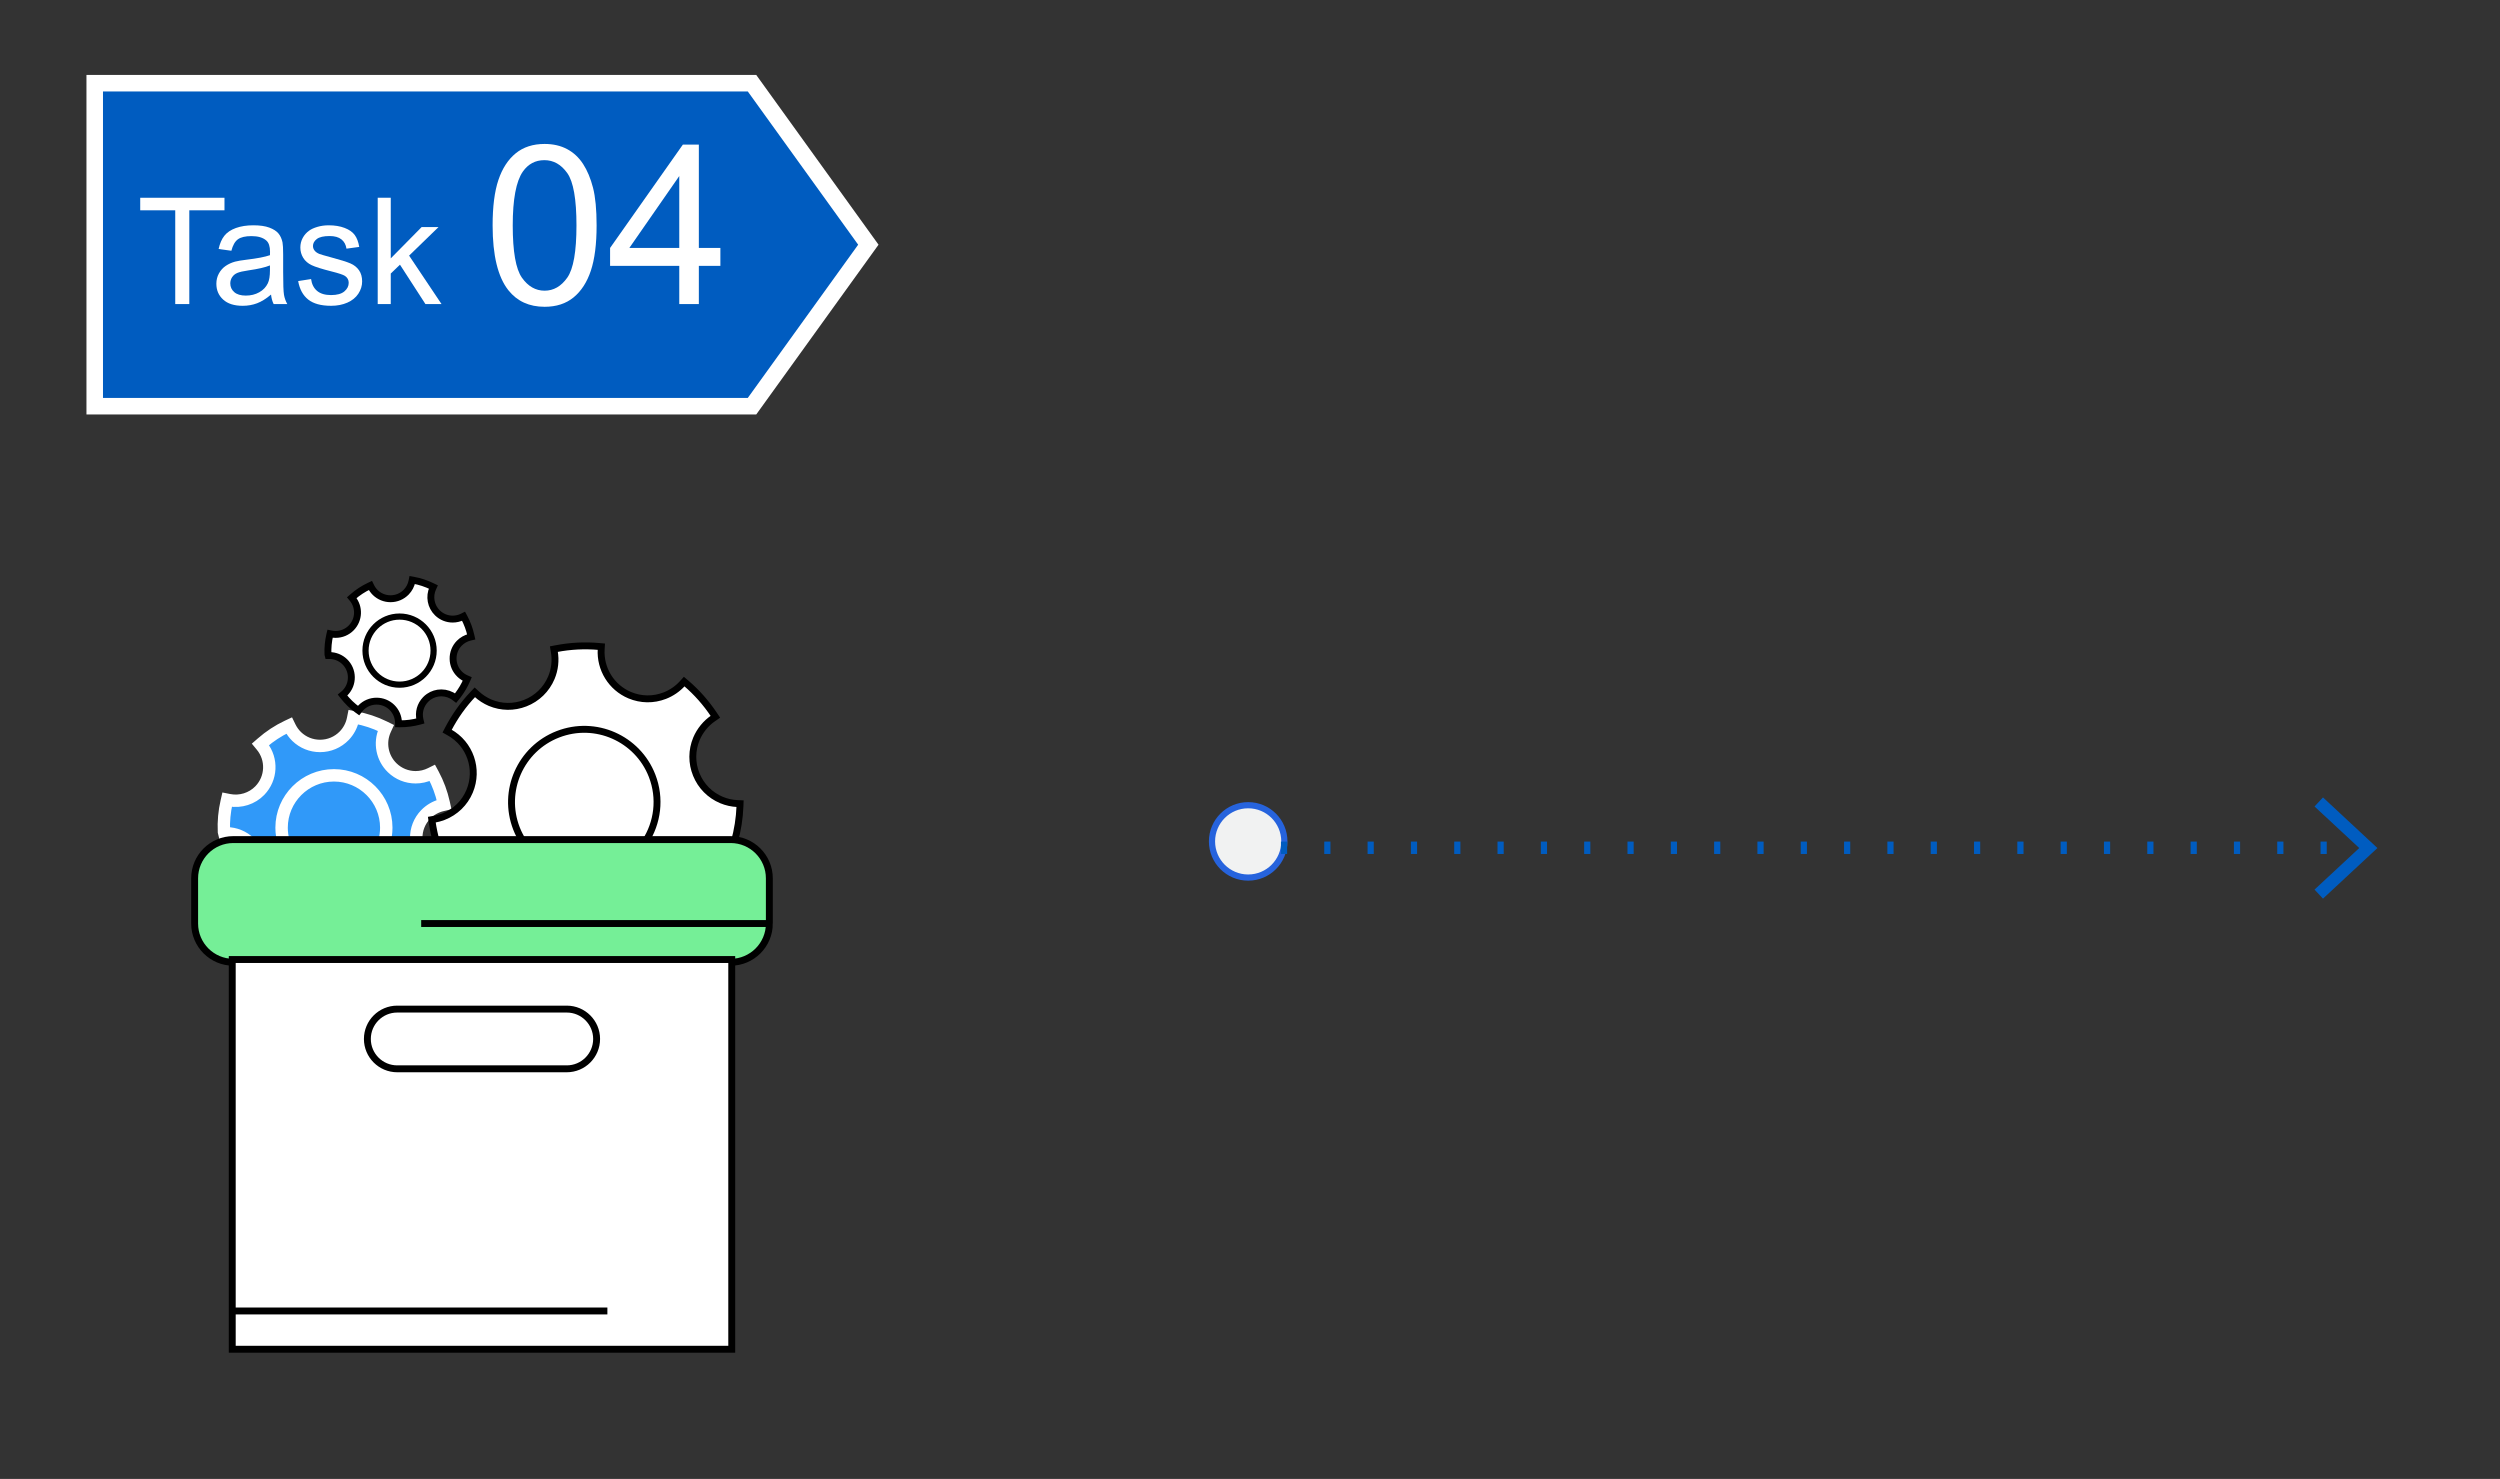 <?xml version="1.0" encoding="utf-8"?>
<!-- Generator: Adobe Illustrator 17.0.0, SVG Export Plug-In . SVG Version: 6.00 Build 0)  -->
<!DOCTYPE svg PUBLIC "-//W3C//DTD SVG 1.1//EN" "http://www.w3.org/Graphics/SVG/1.1/DTD/svg11.dtd">
<svg version="1.1" id="图层_1" xmlns="http://www.w3.org/2000/svg" xmlns:xlink="http://www.w3.org/1999/xlink" x="0px" y="0px"
	 width="404px" height="239px" viewBox="0 0 404 239" enable-background="new 0 0 404 239" xml:space="preserve">
<rect x="0" y="0" width="404" height="239" fill="#333333" stroke="none"/>
<g>
	<g>
		<g>
			<polygon fill="#005CC0" points="15.308,65.637 121.529,65.637 140.326,39.543 121.529,13.449 15.308,13.449 			"/>
		</g>
		<g>
			<path fill="#FFFFFF" d="M141.971,39.543l-19.759,27.43H13.972v-54.86h108.24L141.971,39.543z M120.846,64.301l17.834-24.758
				l-17.834-24.759H16.643v49.517H120.846z"/>
		</g>
	</g>
	<g>
		<path fill="#FFFFFF" d="M28.319,49.137V33.985h-5.66v-2.027h13.617v2.027h-5.684v15.152H28.319z"/>
		<path fill="#FFFFFF" d="M43.8,47.602c-0.781,0.664-1.533,1.133-2.256,1.406s-1.498,0.41-2.326,0.41
			c-1.367,0-2.418-0.334-3.152-1.002s-1.102-1.521-1.102-2.561c0-0.609,0.139-1.166,0.416-1.67s0.641-0.908,1.09-1.213
			s0.955-0.535,1.518-0.691c0.414-0.109,1.039-0.215,1.875-0.316c1.703-0.203,2.957-0.445,3.762-0.727
			c0.008-0.289,0.012-0.473,0.012-0.551c0-0.859-0.199-1.465-0.598-1.816c-0.539-0.477-1.34-0.715-2.402-0.715
			c-0.992,0-1.725,0.174-2.197,0.521s-0.822,0.963-1.049,1.846l-2.063-0.281c0.188-0.883,0.496-1.596,0.926-2.139
			s1.051-0.961,1.863-1.254s1.754-0.439,2.824-0.439c1.063,0,1.926,0.125,2.59,0.375s1.152,0.564,1.465,0.943
			s0.531,0.857,0.656,1.436c0.07,0.359,0.105,1.008,0.105,1.945v2.813c0,1.961,0.045,3.201,0.135,3.721s0.268,1.018,0.533,1.494
			h-2.203C44.003,48.7,43.862,48.188,43.8,47.602z M43.624,42.891c-0.766,0.313-1.914,0.578-3.445,0.797
			c-0.867,0.125-1.48,0.266-1.84,0.422s-0.637,0.385-0.832,0.686s-0.293,0.635-0.293,1.002c0,0.563,0.213,1.031,0.639,1.406
			s1.049,0.563,1.869,0.563c0.813,0,1.535-0.178,2.168-0.533s1.098-0.842,1.395-1.459c0.227-0.477,0.34-1.18,0.34-2.109V42.891z"/>
		<path fill="#FFFFFF" d="M48.183,45.422l2.086-0.328c0.117,0.836,0.443,1.477,0.979,1.922s1.283,0.668,2.244,0.668
			c0.969,0,1.688-0.197,2.156-0.592s0.703-0.857,0.703-1.389c0-0.477-0.207-0.852-0.621-1.125c-0.289-0.188-1.008-0.426-2.156-0.715
			c-1.547-0.391-2.619-0.729-3.217-1.014s-1.051-0.68-1.359-1.184s-0.463-1.061-0.463-1.67c0-0.555,0.127-1.068,0.381-1.541
			s0.6-0.865,1.037-1.178c0.328-0.242,0.775-0.447,1.342-0.615s1.174-0.252,1.822-0.252c0.977,0,1.834,0.141,2.572,0.422
			s1.283,0.662,1.635,1.143s0.594,1.123,0.727,1.928l-2.063,0.281c-0.094-0.641-0.365-1.141-0.814-1.5s-1.084-0.539-1.904-0.539
			c-0.969,0-1.66,0.16-2.074,0.48s-0.621,0.695-0.621,1.125c0,0.273,0.086,0.52,0.258,0.738c0.172,0.227,0.441,0.414,0.809,0.563
			c0.211,0.078,0.832,0.258,1.863,0.539c1.492,0.398,2.533,0.725,3.123,0.979s1.053,0.623,1.389,1.107s0.504,1.086,0.504,1.805
			c0,0.703-0.205,1.365-0.615,1.986s-1.002,1.102-1.775,1.441s-1.648,0.51-2.625,0.51c-1.617,0-2.85-0.336-3.697-1.008
			S48.417,46.743,48.183,45.422z"/>
		<path fill="#FFFFFF" d="M61.038,49.137v-17.18h2.109v9.797l4.992-5.063h2.73l-4.758,4.617l5.238,7.828h-2.602l-4.113-6.363
			l-1.488,1.43v4.934H61.038z"/>
		<path fill="#FFFFFF" d="M79.606,36.428c0-3.047,0.313-5.499,0.94-7.356s1.559-3.29,2.795-4.298s2.792-1.512,4.667-1.512
			c1.383,0,2.596,0.278,3.639,0.835s1.904,1.359,2.584,2.408s1.213,2.326,1.6,3.832s0.58,3.536,0.58,6.091
			c0,3.023-0.311,5.464-0.932,7.321s-1.55,3.293-2.786,4.307s-2.798,1.521-4.685,1.521c-2.484,0-4.436-0.891-5.854-2.672
			C80.456,44.76,79.606,41.268,79.606,36.428z M82.858,36.428c0,4.23,0.495,7.046,1.485,8.446s2.212,2.101,3.665,2.101
			s2.675-0.703,3.665-2.109s1.485-4.219,1.485-8.438c0-4.242-0.495-7.061-1.485-8.455s-2.224-2.092-3.7-2.092
			c-1.453,0-2.613,0.615-3.48,1.846C83.403,29.297,82.858,32.198,82.858,36.428z"/>
		<path fill="#FFFFFF" d="M109.77,49.137v-6.17h-11.18v-2.9l11.76-16.699h2.584v16.699h3.48v2.9h-3.48v6.17H109.77z M109.77,40.067
			V28.448l-8.068,11.619H109.77z"/>
	</g>
</g>
<g>
	<g>
		<g>
			<g>
				<path fill="#3099F9" stroke="#FFFFFF" stroke-width="1.116" stroke-miterlimit="10" d="M36.25,134.66h0.287
					c1.427,0,2.776,0.543,3.8,1.528c0.051,0.051,0.097,0.105,0.146,0.156h26.867c-0.049-0.282-0.083-0.569-0.088-0.861
					c-0.025-1.453,0.518-2.829,1.525-3.873c0.737-0.754,1.664-1.28,2.686-1.518l0.288-0.067l-0.064-0.289
					c-0.355-1.606-0.925-3.148-1.696-4.583l-0.137-0.255l-0.26,0.13c-0.752,0.378-1.596,0.577-2.441,0.577
					c-1.416,0-2.758-0.543-3.777-1.528c-1.657-1.604-2.12-4.089-1.153-6.184l0.122-0.265l-0.263-0.129
					c-1.484-0.733-3.063-1.256-4.695-1.553l-0.289-0.054l-0.058,0.288c-0.204,1.018-0.694,1.954-1.415,2.706
					c-1.036,1.068-2.427,1.657-3.916,1.657c-1.419,0-2.76-0.544-3.78-1.525c-0.449-0.442-0.814-0.948-1.088-1.506l-0.129-0.264
					l-0.267,0.126c-1.496,0.704-2.893,1.621-4.149,2.726l-0.219,0.19l0.185,0.224c1.766,2.127,1.646,5.238-0.281,7.238
					c-1.031,1.066-2.421,1.653-3.909,1.653c-0.368,0-0.737-0.037-1.098-0.111l-0.285-0.056l-0.064,0.282
					c-0.371,1.594-0.524,3.227-0.455,4.854L36.25,134.66z"/>
				<path fill="#3099F9" stroke="#FFFFFF" stroke-width="1.116" stroke-miterlimit="10" d="M67.88,136.79H40.294l-0.269-0.284
					c-0.937-0.902-2.177-1.4-3.487-1.4h-0.636l-0.154-0.625c-0.082-1.757,0.075-3.431,0.455-5.061l0.16-0.703l0.71,0.142
					c1.673,0.342,3.419-0.194,4.6-1.415c1.768-1.835,1.88-4.692,0.258-6.645l-0.461-0.559l0.545-0.475
					c1.284-1.129,2.716-2.07,4.252-2.793l0.664-0.312l0.321,0.659c0.252,0.513,0.589,0.979,1,1.384
					c0.934,0.9,2.167,1.397,3.468,1.397c1.367,0,2.644-0.541,3.596-1.522c0.661-0.689,1.111-1.548,1.299-2.483l0.144-0.718
					l0.72,0.132c1.671,0.305,3.29,0.841,4.812,1.592l0.65,0.32l-0.302,0.659c-0.889,1.924-0.463,4.206,1.058,5.678
					c0.936,0.905,2.168,1.403,3.468,1.403c0.777,0,1.552-0.183,2.241-0.529l0.648-0.322l0.342,0.635
					c0.79,1.47,1.374,3.051,1.738,4.697l0.16,0.718l-0.716,0.168c-0.937,0.218-1.791,0.701-2.47,1.396
					c-0.924,0.959-1.421,2.222-1.399,3.555c0.004,0.242,0.03,0.501,0.081,0.792L67.88,136.79z M40.676,135.9h26.165
					c-0.014-0.141-0.021-0.276-0.024-0.408c-0.027-1.57,0.559-3.058,1.65-4.189c0.765-0.784,1.718-1.337,2.764-1.608
					c-0.338-1.471-0.86-2.885-1.556-4.206c-0.779,0.368-1.645,0.561-2.513,0.561c-1.532,0-2.984-0.587-4.087-1.653
					c-1.758-1.702-2.275-4.321-1.306-6.56c-1.369-0.663-2.819-1.142-4.314-1.428c-0.237,1.047-0.754,2.007-1.501,2.785
					c-1.123,1.158-2.627,1.794-4.237,1.794c-1.532,0-2.984-0.586-4.088-1.65c-0.452-0.444-0.825-0.948-1.114-1.502
					c-1.371,0.66-2.652,1.502-3.812,2.505c1.816,2.296,1.657,5.591-0.393,7.719c-1.358,1.405-3.348,2.039-5.274,1.696
					c-0.328,1.465-0.469,2.962-0.418,4.458c1.511,0.02,2.939,0.606,4.027,1.652L40.676,135.9z"/>
			</g>
			<g>
				<path fill="#3099F9" stroke="#FFFFFF" stroke-width="1.116" stroke-miterlimit="10" d="M62.012,136.345
					c0.263-0.817,0.41-1.688,0.41-2.593c0-4.672-3.787-8.458-8.459-8.458c-4.672,0-8.459,3.786-8.459,8.458
					c0,0.905,0.145,1.776,0.409,2.593H62.012z"/>
				<path fill="#3099F9" stroke="#FFFFFF" stroke-width="1.116" stroke-miterlimit="10" d="M62.337,136.79H45.59l-0.099-0.309
					c-0.286-0.886-0.431-1.804-0.431-2.73c0-4.909,3.994-8.903,8.904-8.903c4.91,0,8.904,3.994,8.904,8.903
					c0,0.923-0.145,1.841-0.431,2.73L62.337,136.79z M46.245,135.9h15.437c0.196-0.703,0.296-1.424,0.296-2.148
					c0-4.418-3.595-8.013-8.014-8.013c-4.419,0-8.013,3.595-8.013,8.013C45.95,134.477,46.049,135.198,46.245,135.9z"/>
			</g>
		</g>
		<g>
			<g>
				<path fill="#FFFFFF" stroke="#000000" stroke-width="1.116" stroke-miterlimit="10" d="M75.961,102.965l0.187-0.043
					l-0.042-0.187c-0.232-1.046-0.601-2.049-1.103-2.982l-0.09-0.167l-0.168,0.085c-0.49,0.245-1.039,0.375-1.589,0.375
					c-0.921,0-1.794-0.353-2.457-0.994c-1.079-1.043-1.38-2.66-0.75-4.022l0.079-0.174l-0.171-0.083
					c-0.966-0.476-1.992-0.816-3.054-1.01l-0.189-0.035l-0.037,0.188c-0.133,0.662-0.452,1.271-0.921,1.759
					c-0.674,0.696-1.578,1.079-2.548,1.079c-0.922,0-1.796-0.353-2.458-0.993c-0.292-0.287-0.529-0.616-0.708-0.98l-0.084-0.172
					l-0.174,0.082c-0.973,0.458-1.881,1.055-2.699,1.773l-0.142,0.125l0.12,0.146c1.148,1.383,1.072,3.407-0.183,4.708
					c-0.67,0.693-1.574,1.075-2.543,1.075c-0.239,0-0.48-0.024-0.714-0.072l-0.185-0.037l-0.043,0.183
					c-0.24,1.036-0.34,2.099-0.296,3.157l0.047,0.187h0.186c0.928,0,1.805,0.352,2.471,0.994c0.679,0.658,1.061,1.541,1.077,2.487
					c0.016,0.947-0.337,1.841-0.995,2.52c-0.093,0.096-0.191,0.181-0.289,0.262l-0.146,0.12l0.116,0.15
					c0.332,0.424,0.696,0.831,1.083,1.208c0.401,0.383,0.808,0.724,1.243,1.04l0.153,0.11l0.115-0.148
					c0.078-0.101,0.163-0.201,0.252-0.296c0.674-0.695,1.579-1.078,2.546-1.078c0.923,0,1.798,0.353,2.463,0.993
					c0.673,0.654,1.056,1.531,1.077,2.475l0.005,0.188l0.287,0.002c1.034,0,2.059-0.136,3.048-0.402l0.183-0.05l-0.045-0.184
					c-0.283-1.184,0.053-2.413,0.898-3.285c0.158-0.167,0.336-0.317,0.53-0.45c0.591-0.41,1.286-0.627,2.01-0.627
					c0.778,0,1.545,0.26,2.161,0.733l0.15,0.115l0.12-0.147c0.094-0.114,0.185-0.231,0.273-0.349
					c0.565-0.747,1.041-1.56,1.411-2.416l0.077-0.178l-0.178-0.077c-0.381-0.167-0.728-0.398-1.031-0.689
					c-0.68-0.657-1.063-1.539-1.078-2.485c-0.017-0.945,0.336-1.84,0.992-2.52C74.692,103.462,75.297,103.121,75.961,102.965z"/>
			</g>
			<g>
				<circle fill="#FFFFFF" stroke="#000000" stroke-miterlimit="10" cx="64.57" cy="105.14" r="5.502"/>
			</g>
		</g>
		<g>
			<g>
				<path fill="#FFFFFF" stroke="#000000" stroke-width="1.116" stroke-miterlimit="10" d="M70.513,136.038h48.161
					c0.524-1.877,0.831-3.811,0.904-5.75l0.015-0.414l-0.413-0.017c-0.889-0.037-1.759-0.229-2.584-0.574
					c-1.864-0.781-3.31-2.242-4.073-4.115c-0.763-1.87-0.754-3.926,0.026-5.787c0.575-1.346,1.513-2.494,2.717-3.318l0.338-0.233
					l-0.229-0.34c-1.268-1.903-2.782-3.614-4.503-5.084l-0.307-0.262l-0.271,0.299c-0.786,0.868-1.778,1.551-2.874,1.976
					c-1.834,0.714-3.847,0.686-5.663-0.078c-2.954-1.243-4.805-4.231-4.607-7.431l0.024-0.405l-0.403-0.035
					c-2.291-0.202-4.601-0.085-6.866,0.351l-0.4,0.076l0.069,0.404c0.248,1.42,0.084,2.879-0.472,4.215
					c-0.804,1.906-2.31,3.369-4.238,4.118c-1.839,0.714-3.85,0.687-5.664-0.074c-0.804-0.345-1.533-0.817-2.168-1.402l-0.301-0.278
					l-0.283,0.297c-1.584,1.666-2.93,3.556-4.004,5.62l-0.187,0.358l0.353,0.197c3.359,1.866,4.769,5.958,3.278,9.519
					c-0.799,1.899-2.302,3.358-4.23,4.108c-0.477,0.185-0.975,0.323-1.478,0.41l-0.399,0.069l0.058,0.398
					C69.996,133.934,70.223,134.995,70.513,136.038z"/>
			</g>
			<g>
				<path fill="#FFFFFF" stroke="#000000" stroke-width="1.116" stroke-miterlimit="10" d="M84.571,136.038h19.694
					c1.994-3.064,2.538-7.009,1.113-10.677c-2.351-6.052-9.163-9.053-15.216-6.701c-6.052,2.351-9.051,9.163-6.7,15.216
					C83.763,134.648,84.137,135.37,84.571,136.038z"/>
			</g>
		</g>
	</g>
	<g>
		<path fill="#75EF97" stroke="#000000" stroke-width="1.116" stroke-miterlimit="10" d="M124.327,149.242
			c0,3.459-2.803,6.261-6.261,6.261H37.714c-3.458,0-6.261-2.802-6.261-6.261v-7.305c0-3.458,2.803-6.261,6.261-6.261h80.351
			c3.458,0,6.261,2.804,6.261,6.261V149.242z"/>
	</g>
	<g>
		
			<rect x="37.976" y="155.503" fill="#FFFFFF" stroke="#000000" stroke-width="1.116" stroke-miterlimit="10" width="79.83" height="62.09"/>
		<path fill="#FFFFFF" stroke="#000000" stroke-width="1.116" stroke-miterlimit="10" d="M118.25,218.038h-80.72v-62.98h80.72
			V218.038z"/>
	</g>
	<g>
		<path fill="#FFFFFF" stroke="#000000" stroke-width="1.116" stroke-miterlimit="10" d="M96.413,167.895
			c0,2.666-2.162,4.826-4.827,4.826H64.194c-2.665,0-4.826-2.161-4.826-4.826l0,0c0-2.665,2.161-4.826,4.826-4.826h27.393
			C94.252,163.069,96.413,165.23,96.413,167.895L96.413,167.895z"/>
	</g>
	<g>
		
			<line fill="#FFFFFF" stroke="#000000" stroke-width="1.116" stroke-miterlimit="10" x1="37.976" y1="211.853" x2="98.153" y2="211.853"/>
	</g>
	<g>
		
			<line fill="#FFFFFF" stroke="#000000" stroke-width="1.116" stroke-miterlimit="10" x1="124.327" y1="149.242" x2="68.064" y2="149.242"/>
	</g>
</g>
<circle fill="#F1F2F2" stroke="#2663DD" stroke-miterlimit="10" cx="201.705" cy="135.969" r="5.847"/>
<g>
	<g>
		<line fill="none" stroke="#005CC0" stroke-width="2" stroke-miterlimit="10" x1="207" y1="137" x2="208" y2="137"/>
		
			<line fill="none" stroke="#005CC0" stroke-width="2" stroke-miterlimit="10" stroke-dasharray="1,6" x1="214" y1="137" x2="379" y2="137"/>
		<line fill="none" stroke="#005CC0" stroke-width="2" stroke-miterlimit="10" x1="382" y1="137" x2="382" y2="137"/>
		<g>
			<polygon fill="#005CC0" points="375.394,145.219 374.029,143.755 381.253,137.042 374.029,130.327 375.394,128.862 
				384.19,137.042 			"/>
		</g>
	</g>
</g>
</svg>
